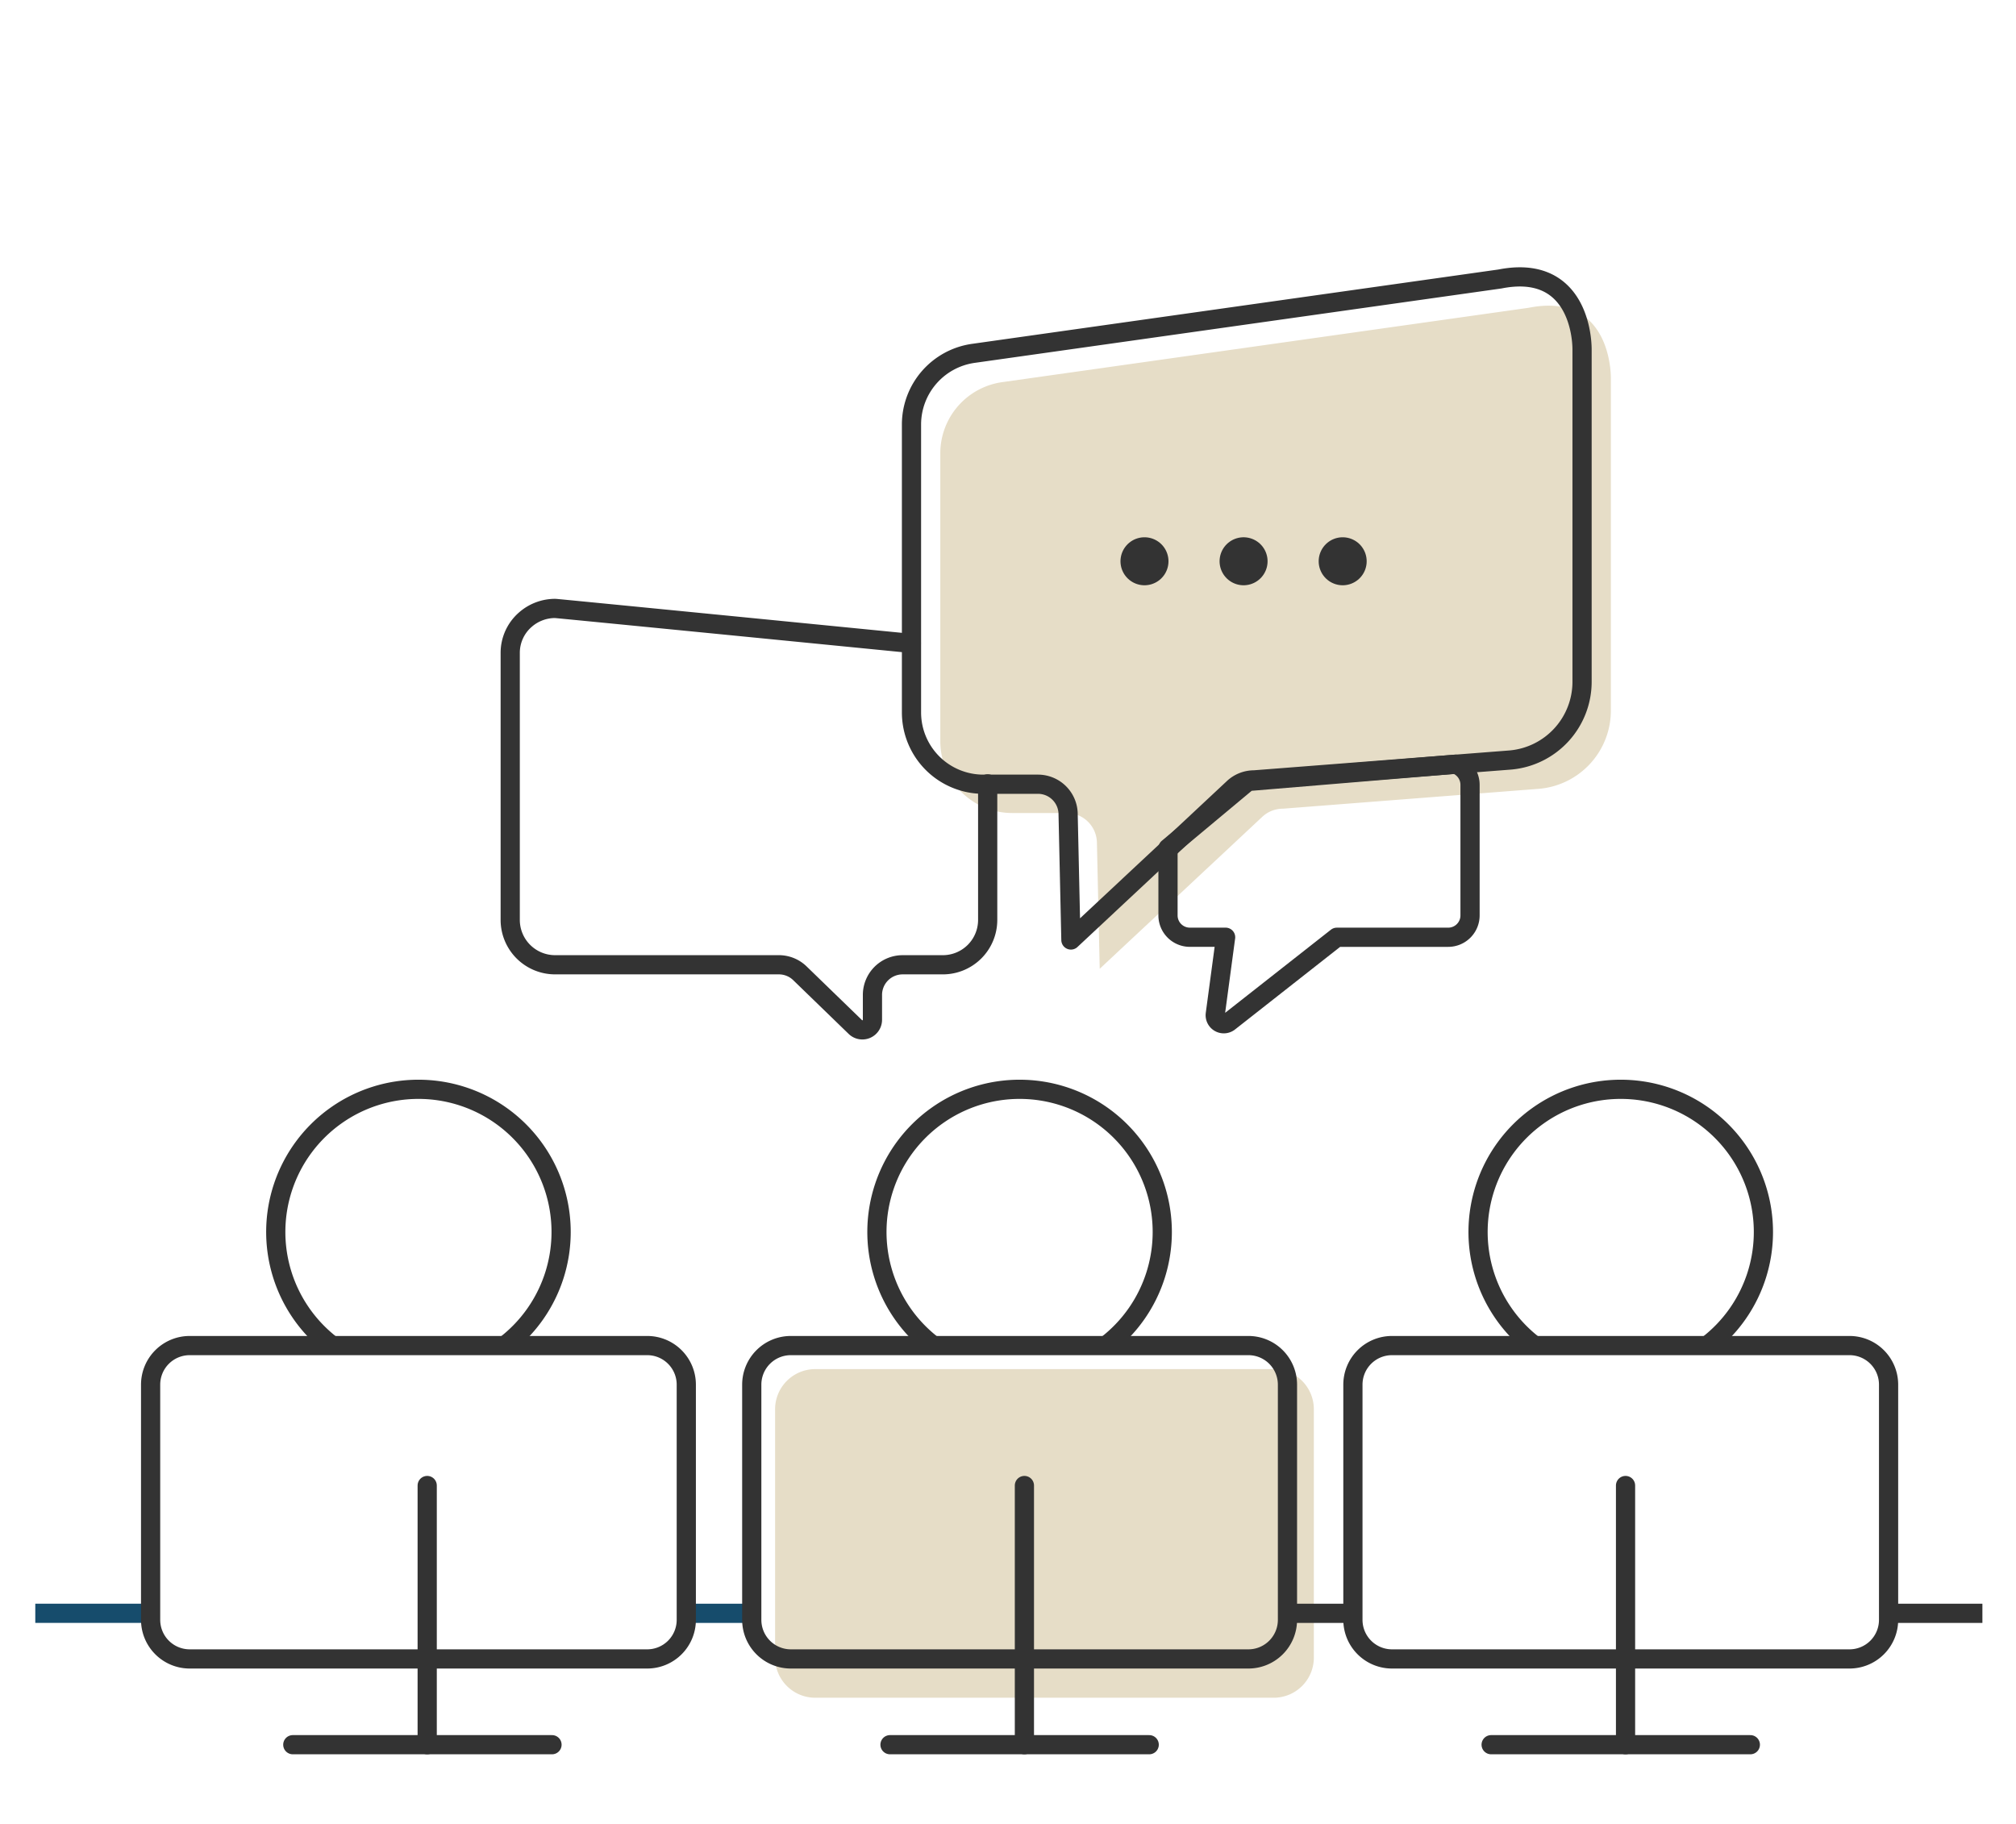 <svg xmlns="http://www.w3.org/2000/svg" width="210" height="190"><defs><clipPath id="a"><path data-name="長方形 3788" transform="translate(778 944)" fill="none" stroke="#707070" d="M0 0h210v190H0z"/></clipPath><clipPath id="b"><path data-name="長方形 3787" fill="none" stroke="#131834" stroke-width="2" d="M0 0h199.81v156.214H0z"/></clipPath></defs><g data-name="マスクグループ 105" transform="translate(-778 -944)" clip-path="url(#a)"><g data-name="グループ 17974"><path data-name="パス 25986" d="M911.634 1028.242a3.141 3.141 0 00-2.187.886l-16.893 15.79-.29-13.083a3.143 3.143 0 00-3.143-3.143h-5.673a7.481 7.481 0 01-7.5-7.445v-30.066a7.492 7.492 0 016.442-7.372l54.855-7.748c7.612-1.506 8.554 5.222 8.554 7.372v34.586a8.182 8.182 0 01-7.438 8.148z" fill="#e6ddc7"/><path data-name="パス 25987" d="M884.974 1120.855h-22.135a4.185 4.185 0 01-4.1-4.27v-25.693a4.185 4.185 0 014.1-4.27h47.926a4.185 4.185 0 014.094 4.27v25.693a4.184 4.184 0 01-4.094 4.27h-29.459" fill="#e6ddc7"/><g data-name="グループ 17973"><g data-name="グループ 17972"><g data-name="グループ 17969"><g data-name="グループ 17968" clip-path="url(#b)" transform="translate(781.676 971.664)"><path data-name="パス 25988" d="M0 140.397h12.061" fill="none" stroke="#164c6c" stroke-width="2"/></g></g><path data-name="線 72223" fill="none" stroke="#164c6c" stroke-miterlimit="2.613" stroke-width="2" d="M849.466 1112.061h6.781"/><g data-name="グループ 17971"><g data-name="グループ 17970" fill="none" stroke="#333"><path data-name="パス 25989" d="M929.614 1023.608l-21.629 1.8-8.318 6.941v7.009a2.276 2.276 0 002.276 2.276h3.725l-1.074 8a.893.893 0 001.437.821l11.222-8.819h11.6a2.276 2.276 0 002.276-2.276v-13.6a2.277 2.277 0 00-1.515-2.152z" stroke-linecap="round" stroke-linejoin="round" stroke-width="2"/><path data-name="パス 25990" d="M872.931 1011.025c-12.889-1.272-36.941-3.644-37.1-3.644a4.7 4.7 0 00-3.083 1.149 4.574 4.574 0 00-1.6 3.5v27.824a4.673 4.673 0 004.687 4.647h23.3a3.143 3.143 0 012.187.886l5.777 5.6a1.05 1.05 0 001.781-.754v-2.588a3.143 3.143 0 013.143-3.143h4.174a4.673 4.673 0 004.687-4.647v-14.2" stroke-linecap="round" stroke-linejoin="round" stroke-width="2"/><path data-name="パス 25991" d="M908.633 1025.243a3.141 3.141 0 00-2.187.886l-16.893 15.79-.29-13.083a3.143 3.143 0 00-3.143-3.143h-5.673a7.481 7.481 0 01-7.5-7.445v-30.066a7.492 7.492 0 016.442-7.372l54.855-7.748c7.612-1.506 8.554 5.222 8.554 7.372v34.586a8.182 8.182 0 01-7.438 8.148z" stroke-linecap="round" stroke-linejoin="round" stroke-width="2"/><path data-name="線 72224" stroke-linecap="round" stroke-linejoin="round" stroke-width="5" d="M897.217 1002.468h0"/><path data-name="線 72225" stroke-linecap="round" stroke-linejoin="round" stroke-width="5" stroke-dasharray="0 26.275" d="M907.539 1002.468h5.161"/><path data-name="線 72226" stroke-linecap="round" stroke-linejoin="round" stroke-width="5" d="M917.862 1002.468h0"/><path data-name="パス 25992" d="M812.594 1084.168a14.862 14.862 0 1117.988 0" stroke-miterlimit="2.613" stroke-width="2"/><path data-name="パス 25993" d="M819.772 1116.813h-22.011a4.072 4.072 0 01-4.072-4.072v-24.5a4.072 4.072 0 014.072-4.072h47.656a4.072 4.072 0 014.072 4.072v24.5a4.072 4.072 0 01-4.072 4.072h-27.389" stroke-miterlimit="2.613" stroke-width="2"/><path data-name="線 72227" stroke-miterlimit="2.613" stroke-width="2" d="M912.085 1112.061h6.782"/><path data-name="パス 25994" d="M875.214 1084.168a14.862 14.862 0 1117.988 0" stroke-miterlimit="2.613" stroke-width="2"/><path data-name="パス 25995" d="M882.391 1116.813H860.38a4.072 4.072 0 01-4.072-4.072v-24.5a4.072 4.072 0 014.072-4.072h47.659a4.072 4.072 0 014.072 4.072v24.5a4.072 4.072 0 01-4.072 4.072h-30.415" stroke-miterlimit="2.613" stroke-width="2"/><path data-name="線 72228" stroke-miterlimit="2.613" stroke-width="2" d="M974.705 1112.061h9.795"/><path data-name="パス 25996" d="M937.833 1084.168a14.862 14.862 0 1117.988 0" stroke-miterlimit="2.613" stroke-width="2"/><path data-name="パス 25997" d="M945.01 1116.813H923a4.072 4.072 0 01-4.072-4.072v-24.5a4.072 4.072 0 014.072-4.072h47.655a4.072 4.072 0 014.072 4.072v24.5a4.072 4.072 0 01-4.072 4.072h-31.553" stroke-miterlimit="2.613" stroke-width="2"/><path data-name="線 72229" stroke-linecap="round" stroke-width="2" d="M822.5 1098.747v27"/><path data-name="線 72230" stroke-linecap="round" stroke-width="2" d="M835.5 1125.747h-27"/><path data-name="線 72231" stroke-linecap="round" stroke-width="2" d="M884.709 1098.747v27"/><path data-name="線 72232" stroke-linecap="round" stroke-width="2" d="M897.709 1125.747h-27"/><path data-name="線 72233" stroke-linecap="round" stroke-width="2" d="M947.327 1098.747v27"/><path data-name="線 72234" stroke-linecap="round" stroke-width="2" d="M960.327 1125.747h-27"/></g></g></g></g></g></g></svg>